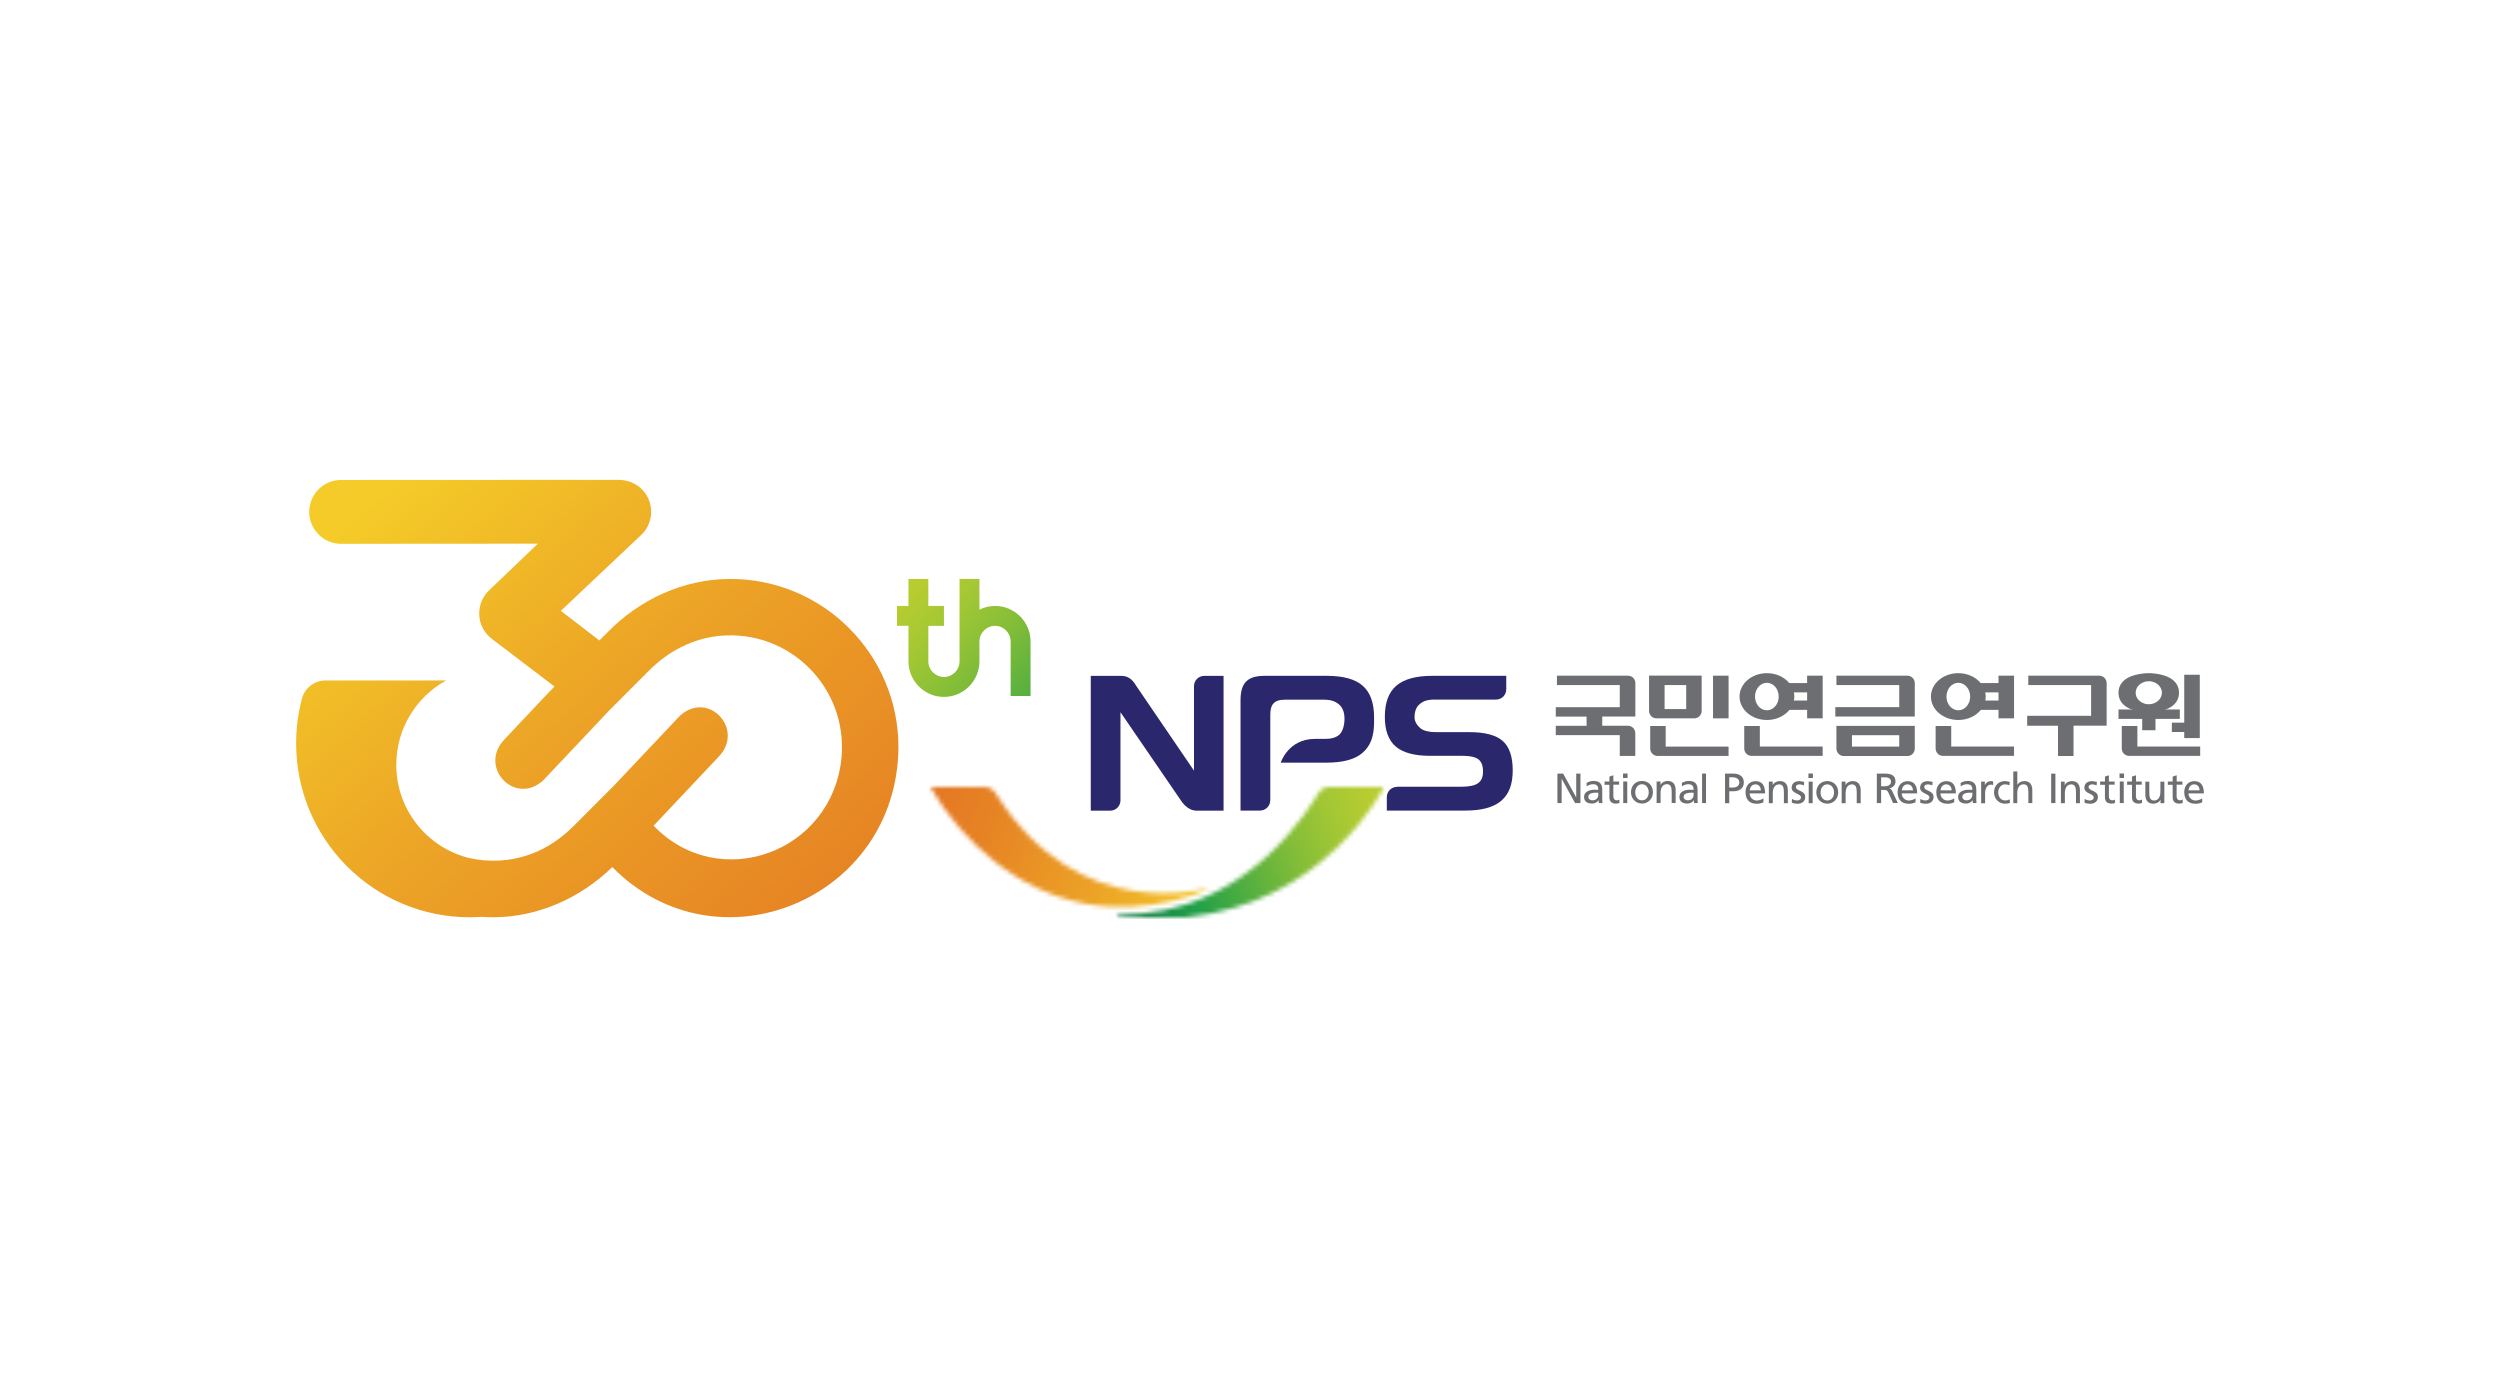<svg width="575" height="322" viewBox="0 0 575 322" fill="none" xmlns="http://www.w3.org/2000/svg">
<path d="M374.41 155.408H358.096V157.559H372.545V162.662H357.83V164.813H364.913V166.932H357.83V169.083H372.545V173.872H376.118V168.628C376.118 167.686 375.35 166.916 374.425 166.916H368.518V164.797H376.133V157.104C376.133 156.162 375.366 155.408 374.441 155.408" fill="#6D6E71"/>
<path d="M476.911 173.872V166.901H484.527V157.104C484.527 156.162 483.76 155.408 482.819 155.408H466.506V157.559H480.955V164.64H466.255V166.916H473.339V173.887H476.911V173.872Z" fill="#6D6E71"/>
<path d="M397.571 155.408H393.998V165.221H397.571V155.408Z" fill="#6D6E71"/>
<path d="M383.122 166.979H379.549V172.145C379.549 173.102 380.317 173.872 381.242 173.872H397.571V171.721H383.107V166.979H383.122Z" fill="#6D6E71"/>
<path d="M382.856 157.559H387.823V163.085H382.856V157.559ZM389.688 165.221C390.628 165.221 391.381 164.451 391.381 163.509V155.392H379.283V163.509C379.283 164.451 380.035 165.221 380.991 165.221H389.704H389.688Z" fill="#6D6E71"/>
<path d="M436.826 171.721H425.95V169.099H436.826V171.721ZM422.377 166.948V172.176C422.377 173.118 423.145 173.887 424.086 173.887H438.706C439.647 173.887 440.399 173.118 440.399 172.176V166.948H422.377Z" fill="#6D6E71"/>
<path d="M438.707 155.408H422.378V157.559H436.826V162.646H422.127V164.797H440.399V157.104C440.399 156.162 439.631 155.408 438.707 155.408Z" fill="#6D6E71"/>
<path d="M415.639 161.123H412.599C412.662 160.825 412.693 160.526 412.693 160.212C412.693 159.883 412.662 159.569 412.583 159.255H415.639V161.123ZM406.378 163.368C404.873 163.368 403.651 161.955 403.651 160.212C403.651 158.47 404.873 157.041 406.378 157.041C407.882 157.041 409.104 158.454 409.104 160.212C409.104 161.971 407.882 163.368 406.378 163.368ZM415.639 155.408V157.104H411.533C410.389 155.722 408.525 154.827 406.393 154.827C402.914 154.827 400.094 157.229 400.094 160.212C400.094 163.195 402.914 165.598 406.393 165.598C408.54 165.598 410.436 164.671 411.58 163.274H415.639V165.221H419.212V155.408H415.639Z" fill="#6D6E71"/>
<path d="M404.748 166.979H401.175V172.16C401.175 173.102 401.943 173.856 402.883 173.856H419.212V171.705H404.764V166.964L404.748 166.979Z" fill="#6D6E71"/>
<path d="M459.658 161.123H456.618C456.681 160.825 456.712 160.526 456.712 160.212C456.712 159.883 456.681 159.569 456.602 159.255H459.658V161.123ZM450.412 163.368C448.908 163.368 447.686 161.955 447.686 160.212C447.686 158.47 448.908 157.041 450.412 157.041C451.917 157.041 453.139 158.454 453.139 160.212C453.139 161.971 451.917 163.368 450.412 163.368ZM459.658 155.408V157.104H455.552C454.408 155.722 452.528 154.827 450.412 154.827C446.934 154.827 444.113 157.229 444.113 160.212C444.113 163.195 446.934 165.598 450.412 165.598C452.559 165.598 454.455 164.671 455.599 163.274H459.658V165.221H463.231V155.408H459.658Z" fill="#6D6E71"/>
<path d="M448.767 166.979H445.194V172.16C445.194 173.102 445.962 173.856 446.902 173.856H463.231V171.705H448.782V166.964L448.767 166.979Z" fill="#6D6E71"/>
<path d="M491.579 166.979H488.006V172.16C488.006 173.102 488.774 173.856 489.714 173.856H506.043V171.705H491.595V166.964L491.579 166.979Z" fill="#6D6E71"/>
<path d="M495.231 161.814L495.074 161.861L494.949 161.892L494.808 161.924L494.588 161.955H494.51L494.212 161.971H493.914L493.836 161.955L493.617 161.924L493.476 161.892L493.35 161.861L493.194 161.814C492.034 161.453 491.203 160.479 491.203 159.333C491.203 158.187 492.034 157.214 493.194 156.852L493.35 156.805L493.476 156.774L493.617 156.743L493.836 156.711H493.914L494.212 156.695H494.51L494.588 156.711L494.808 156.743L494.964 156.774L495.09 156.805L495.246 156.852C496.406 157.214 497.237 158.187 497.237 159.333C497.237 160.479 496.406 161.437 495.246 161.814M501.17 159.333C501.17 156.962 499.258 155.141 494.792 154.843C494.604 154.827 494.416 154.827 494.212 154.827C494.024 154.827 493.836 154.827 493.648 154.843C489.166 155.141 487.254 156.962 487.254 159.333C487.254 161.704 489.166 163.572 493.648 163.808C493.836 163.808 494.024 163.823 494.212 163.823C494.4 163.823 494.588 163.823 494.792 163.808C499.258 163.557 501.17 161.688 501.17 159.333Z" fill="#6D6E71"/>
<path d="M502.376 169.758H505.949V155.188H502.376V166.21H499.524V168.361H502.376V169.758Z" fill="#6D6E71"/>
<path d="M495.764 167.952V165.346H501.358V163.179H487.254V165.346H492.708V167.952H495.764Z" fill="#6D6E71"/>
<path d="M358.206 177.922H359.522L362.516 183.386H362.531V177.922H363.503V184.705H362.265L359.193 179.131H359.178V184.705H358.206V177.922Z" fill="#6D6E71"/>
<path d="M364.96 180.874C365.321 180.56 365.885 180.371 366.386 180.371C367.311 180.371 367.609 180.811 367.609 181.659C367.248 181.643 366.998 181.643 366.637 181.643C365.697 181.643 364.333 182.036 364.333 183.276C364.333 184.359 365.086 184.814 366.151 184.814C366.982 184.814 367.468 184.359 367.687 184.061H367.703V184.705H368.565C368.549 184.563 368.518 184.296 368.518 183.731V181.674C368.518 180.324 367.953 179.618 366.527 179.618C365.901 179.618 365.352 179.806 364.898 180.073L364.945 180.858L364.96 180.874ZM367.609 182.773C367.609 183.511 367.139 184.077 366.23 184.077C365.807 184.077 365.305 183.794 365.305 183.276C365.305 182.397 366.527 182.318 367.029 182.318C367.217 182.318 367.421 182.334 367.609 182.334V182.773Z" fill="#6D6E71"/>
<path d="M372.388 180.481H371.072V183.197C371.072 183.778 371.417 184.077 371.84 184.077C372.122 184.077 372.325 183.982 372.467 183.904V184.689C372.263 184.752 371.981 184.83 371.683 184.83C370.743 184.83 370.163 184.391 370.163 183.386V180.497H369.05V179.759H370.163V178.613L371.072 178.315V179.759H372.388V180.497V180.481Z" fill="#6D6E71"/>
<path d="M373.344 184.705H374.269V179.743H373.344V184.705ZM373.297 178.943H374.332V177.906H373.297V178.943Z" fill="#6D6E71"/>
<path d="M375.13 182.224C375.13 183.637 376.165 184.815 377.653 184.815C379.142 184.815 380.176 183.637 380.176 182.224C380.176 180.717 379.158 179.618 377.653 179.618C376.149 179.618 375.13 180.701 375.13 182.224ZM376.102 182.224C376.102 181.282 376.666 180.372 377.653 180.372C378.641 180.372 379.205 181.298 379.205 182.224C379.205 183.103 378.735 184.077 377.653 184.077C376.572 184.077 376.102 183.103 376.102 182.224Z" fill="#6D6E71"/>
<path d="M381.023 179.743H381.916V180.528H381.932C382.198 179.963 382.856 179.618 383.546 179.618C384.831 179.618 385.395 180.419 385.395 181.753V184.689H384.486V182.13C384.486 180.968 384.235 180.403 383.436 180.356C382.386 180.356 381.932 181.188 381.932 182.397V184.689H381.023V179.728V179.743Z" fill="#6D6E71"/>
<path d="M386.868 180.874C387.244 180.56 387.793 180.371 388.31 180.371C389.219 180.371 389.532 180.811 389.532 181.659C389.172 181.643 388.921 181.643 388.56 181.643C387.62 181.643 386.257 182.036 386.257 183.276C386.257 184.359 387.009 184.815 388.075 184.815C388.905 184.815 389.391 184.359 389.61 184.061H389.626V184.705H390.488C390.457 184.563 390.441 184.296 390.441 183.731V181.675C390.441 180.324 389.877 179.618 388.451 179.618C387.824 179.618 387.275 179.806 386.821 180.073L386.868 180.858V180.874ZM389.532 182.774C389.532 183.511 389.062 184.077 388.153 184.077C387.73 184.077 387.228 183.794 387.228 183.276C387.228 182.397 388.451 182.318 388.952 182.318C389.14 182.318 389.344 182.334 389.532 182.334V182.774Z" fill="#6D6E71"/>
<path d="M392.384 177.922H391.476V184.705H392.384V177.922Z" fill="#6D6E71"/>
<path d="M396.756 184.736H397.728V181.988H398.684C399.906 181.988 401.081 181.455 401.081 179.947C401.081 178.44 399.922 177.922 398.543 177.922H396.756V184.752V184.736ZM397.728 178.77H398.558C399.154 178.77 400.047 179.084 400.047 179.932C400.047 180.78 399.295 181.125 398.684 181.125H397.728V178.754V178.77Z" fill="#6D6E71"/>
<path d="M405.579 183.621C405.36 183.81 404.654 184.124 404.059 184.124C403.197 184.124 402.429 183.449 402.429 182.475H405.971C405.971 180.874 405.438 179.665 403.792 179.665C402.398 179.665 401.473 180.701 401.473 182.177C401.473 183.794 402.272 184.862 404.027 184.862C404.842 184.862 405.234 184.673 405.595 184.532V183.621H405.579ZM402.429 181.784C402.492 181.141 402.868 180.403 403.761 180.403C404.545 180.403 404.999 181.031 404.999 181.784H402.445H402.429Z" fill="#6D6E71"/>
<path d="M406.848 179.775H407.726V180.56H407.741C408.008 179.994 408.666 179.649 409.356 179.649C410.641 179.649 411.205 180.45 411.205 181.784V184.736H410.296V182.177C410.296 181.015 410.045 180.45 409.246 180.403C408.212 180.403 407.741 181.235 407.741 182.444V184.736H406.833V179.775H406.848Z" fill="#6D6E71"/>
<path d="M412.176 183.763C412.536 183.998 413.054 184.108 413.304 184.108C413.727 184.108 414.229 183.935 414.229 183.401C414.229 182.507 412.082 182.569 412.082 181.188C412.082 180.152 412.85 179.665 413.837 179.665C414.26 179.665 414.621 179.759 414.965 179.853L414.887 180.654C414.683 180.528 414.151 180.403 413.931 180.403C413.461 180.403 413.054 180.591 413.054 180.999C413.054 182.004 415.201 181.722 415.201 183.307C415.201 184.359 414.354 184.862 413.477 184.862C413.007 184.862 412.536 184.814 412.113 184.595L412.16 183.778L412.176 183.763Z" fill="#6D6E71"/>
<path d="M416 184.736H416.909V179.775H416V184.736ZM415.938 178.943H416.972V177.906H415.938V178.943Z" fill="#6D6E71"/>
<path d="M417.755 182.255C417.755 183.668 418.789 184.846 420.278 184.846C421.767 184.846 422.785 183.668 422.785 182.255C422.785 180.748 421.782 179.649 420.278 179.649C418.773 179.649 417.755 180.732 417.755 182.255ZM418.726 182.255C418.726 181.313 419.291 180.403 420.278 180.403C421.265 180.403 421.829 181.313 421.829 182.255C421.829 183.135 421.359 184.108 420.278 184.108C419.197 184.108 418.726 183.135 418.726 182.255Z" fill="#6D6E71"/>
<path d="M423.584 179.775H424.462V180.56H424.478C424.744 179.995 425.418 179.649 426.092 179.649C427.377 179.649 427.957 180.45 427.957 181.784V184.736H427.048V182.177C427.048 181.015 426.797 180.45 425.998 180.403C424.964 180.403 424.493 181.235 424.493 182.444V184.736H423.584V179.775Z" fill="#6D6E71"/>
<path d="M486.361 180.481H485.045V183.197C485.045 183.778 485.39 184.077 485.813 184.077C486.095 184.077 486.299 183.982 486.44 183.904V184.689C486.236 184.752 485.954 184.83 485.656 184.83C484.716 184.83 484.136 184.391 484.136 183.386V180.497H483.023V179.759H484.136V178.613L485.045 178.315V179.759H486.361V180.497V180.481Z" fill="#6D6E71"/>
<path d="M492.583 180.481H491.266V183.197C491.266 183.778 491.611 184.077 492.034 184.077C492.316 184.077 492.52 183.982 492.661 183.904V184.689C492.457 184.752 492.175 184.83 491.893 184.83C490.953 184.83 490.357 184.391 490.357 183.386V180.497H489.245V179.759H490.357V178.613L491.282 178.315V179.759H492.598V180.497L492.583 180.481Z" fill="#6D6E71"/>
<path d="M501.938 180.481H500.622V183.197C500.622 183.778 500.966 184.077 501.389 184.077C501.672 184.077 501.875 183.982 502.016 183.904V184.689C501.813 184.752 501.531 184.83 501.248 184.83C500.308 184.83 499.713 184.391 499.713 183.386V180.497H498.6V179.759H499.713V178.613L500.637 178.315V179.759H501.954V180.497L501.938 180.481Z" fill="#6D6E71"/>
<path d="M487.552 184.705H488.461V179.743H487.552V184.705ZM487.49 178.943H488.524V177.906H487.49V178.943Z" fill="#6D6E71"/>
<path d="M479.482 183.763C479.843 183.998 480.36 184.108 480.626 184.108C481.049 184.108 481.551 183.935 481.551 183.401C481.551 182.507 479.404 182.569 479.404 181.188C479.404 180.152 480.172 179.665 481.159 179.665C481.582 179.665 481.942 179.759 482.287 179.853L482.209 180.654C482.005 180.528 481.457 180.403 481.253 180.403C480.783 180.403 480.375 180.591 480.375 180.999C480.375 182.004 482.522 181.722 482.522 183.307C482.522 184.359 481.676 184.862 480.799 184.862C480.328 184.862 479.858 184.814 479.435 184.595L479.482 183.778V183.763Z" fill="#6D6E71"/>
<path d="M473.997 179.775H474.875V180.56H474.906C475.172 179.995 475.831 179.649 476.52 179.649C477.805 179.649 478.385 180.45 478.385 181.784V184.736H477.476V182.177C477.476 181.015 477.225 180.45 476.426 180.403C475.392 180.403 474.922 181.235 474.922 182.444V184.736H474.013V179.775H473.997Z" fill="#6D6E71"/>
<path d="M506.498 183.621C506.279 183.81 505.574 184.124 504.978 184.124C504.116 184.124 503.349 183.449 503.349 182.475H506.89C506.89 180.874 506.357 179.665 504.696 179.665C503.302 179.665 502.377 180.701 502.377 182.177C502.377 183.794 503.192 184.862 504.947 184.862C505.762 184.862 506.154 184.673 506.514 184.532V183.621H506.498ZM503.349 181.784C503.411 181.141 503.787 180.403 504.681 180.403C505.464 180.403 505.903 181.015 505.903 181.784H503.349Z" fill="#6D6E71"/>
<path d="M472.744 177.938H471.772V184.705H472.744V177.938Z" fill="#6D6E71"/>
<path d="M450.977 180.874C451.353 180.56 451.902 180.371 452.419 180.371C453.328 180.371 453.641 180.811 453.641 181.659C453.281 181.643 453.03 181.643 452.67 181.643C451.73 181.643 450.366 182.036 450.366 183.276C450.366 184.359 451.118 184.814 452.184 184.814C453.015 184.814 453.5 184.359 453.72 184.061H453.735V184.705H454.597C454.582 184.563 454.55 184.296 454.55 183.731V181.674C454.55 180.324 453.986 179.618 452.56 179.618C451.933 179.618 451.385 179.806 450.93 180.073L450.977 180.858V180.874ZM453.641 182.773C453.641 183.511 453.171 184.077 452.262 184.077C451.839 184.077 451.338 183.794 451.338 183.276C451.338 182.397 452.56 182.318 453.062 182.318C453.25 182.318 453.453 182.334 453.641 182.334V182.773Z" fill="#6D6E71"/>
<path d="M440.556 183.621C440.337 183.81 439.631 184.124 439.036 184.124C438.174 184.124 437.406 183.449 437.406 182.475H440.948C440.948 180.874 440.415 179.665 438.769 179.665C437.375 179.665 436.45 180.701 436.45 182.177C436.45 183.794 437.249 184.862 439.005 184.862C439.819 184.862 440.211 184.673 440.572 184.532V183.621H440.556ZM437.406 181.784C437.469 181.141 437.845 180.403 438.738 180.403C439.522 180.403 439.976 181.031 439.976 181.784H437.406Z" fill="#6D6E71"/>
<path d="M449.457 183.621C449.237 183.81 448.532 184.124 447.937 184.124C447.075 184.124 446.307 183.449 446.307 182.475H449.849C449.849 180.874 449.316 179.665 447.67 179.665C446.276 179.665 445.351 180.701 445.351 182.177C445.351 183.794 446.15 184.862 447.905 184.862C448.72 184.862 449.112 184.673 449.472 184.532V183.621H449.457ZM446.307 181.784C446.37 181.141 446.746 180.403 447.639 180.403C448.423 180.403 448.877 181.031 448.877 181.784H446.323H446.307Z" fill="#6D6E71"/>
<path d="M441.7 183.763C442.06 183.998 442.577 184.108 442.828 184.108C443.251 184.108 443.768 183.935 443.768 183.402C443.768 182.507 441.622 182.569 441.622 181.188C441.622 180.152 442.389 179.665 443.377 179.665C443.8 179.665 444.145 179.759 444.505 179.853L444.427 180.654C444.223 180.528 443.674 180.403 443.455 180.403C442.985 180.403 442.577 180.591 442.577 180.999C442.577 182.004 444.724 181.722 444.724 183.307C444.724 184.359 443.878 184.862 443.001 184.862C442.53 184.862 442.06 184.815 441.637 184.595L441.684 183.778L441.7 183.763Z" fill="#6D6E71"/>
<path d="M455.663 179.775H456.509V180.544H456.524C456.76 180.026 457.292 179.665 457.825 179.665C458.092 179.665 458.233 179.696 458.421 179.728V180.544L457.919 180.466C457.104 180.466 456.572 181.235 456.572 182.491V184.752H455.663V179.791V179.775Z" fill="#6D6E71"/>
<path d="M462.182 180.623C461.837 180.481 461.477 180.403 461.195 180.403C460.16 180.403 459.596 181.313 459.596 182.255C459.596 183.135 460.066 184.108 461.257 184.108C461.555 184.108 461.947 184.014 462.229 183.825L462.291 184.642C461.915 184.83 461.477 184.846 461.148 184.846C459.659 184.846 458.625 183.668 458.625 182.255C458.625 180.748 459.627 179.649 461.148 179.649C461.524 179.649 461.994 179.743 462.244 179.853L462.166 180.607L462.182 180.623Z" fill="#6D6E71"/>
<path d="M431.687 184.705H432.658V181.69H433.238C433.755 181.69 434.069 181.69 434.366 182.35L435.401 184.689H436.497L435.228 181.988C435.009 181.565 434.868 181.423 434.57 181.313C435.354 181.156 435.965 180.575 435.965 179.759C435.965 178.142 434.68 177.922 433.332 177.922H431.671V184.689L431.687 184.705ZM432.658 178.786H433.583C434.476 178.786 434.93 179.178 434.93 179.79C434.93 180.434 434.398 180.842 433.473 180.842H432.658V178.786Z" fill="#6D6E71"/>
<path d="M463.075 177.435H463.984V180.481H463.999C464.328 179.963 464.908 179.649 465.582 179.649C466.867 179.649 467.431 180.45 467.431 181.769V184.705H466.522V182.146C466.522 180.999 466.272 180.434 465.472 180.387C464.438 180.387 463.968 181.219 463.968 182.428V184.72H463.059V177.435H463.075Z" fill="#6D6E71"/>
<path d="M497.786 184.736H496.908V183.951H496.892C496.626 184.516 495.968 184.846 495.278 184.846C493.993 184.846 493.429 184.061 493.429 182.726V179.791H494.338V182.35C494.338 183.511 494.589 184.061 495.388 184.124C496.422 184.124 496.892 183.292 496.892 182.083V179.791H497.801V184.736H497.786Z" fill="#6D6E71"/>
<mask id="mask0_218_4904" style="mask-type:luminance" maskUnits="userSpaceOnUse" x="256" y="180" width="63" height="31">
<path d="M303.264 182.397C302.152 184.03 287.312 211.003 257.083 210.328L256.816 210.422V210.61L257.083 210.767C257.71 210.846 258.321 210.908 258.916 210.971H272.832C305.364 207.611 318.34 180.999 318.34 180.999H306.305C306.164 180.999 305.991 180.999 305.787 180.999C305.098 180.999 304.126 181.141 303.249 182.412" fill="white"/>
</mask>
<g mask="url(#mask0_218_4904)">
<path d="M311.146 161.183L247.193 184.504L264.017 230.815L327.971 207.494L311.146 161.183Z" fill="url(#paint0_linear_218_4904)"/>
</g>
<path d="M292.154 184.077C292.154 185.38 291.104 186.432 289.803 186.432H285.321V161.044C285.321 156.994 286.982 155.439 290.9 155.439H305.098C308.906 155.439 311.679 156.177 313.419 157.716C315.158 159.239 316.036 161.657 316.036 164.97V166.147C316.036 169.46 315.158 171.595 313.419 173.118C311.679 174.657 308.906 175.41 305.098 175.41H294.567C294.567 175.41 296.275 169.947 302.434 169.947H304.769C306.242 169.947 307.276 169.633 308.013 169.005C308.827 168.298 309.235 166.775 309.235 165.315C309.235 163.855 308.796 162.677 307.918 161.971C307.041 161.264 306.101 160.919 304.236 160.919H304.189H295.648C292.953 160.919 292.169 162.096 292.169 164.404V184.077H292.154Z" fill="#2A276C"/>
<path d="M321.318 180.984C320.017 180.984 318.967 182.036 318.967 183.339V186.432H337.035C340.796 186.432 343.555 185.678 345.294 184.171C347.049 182.664 347.927 180.419 347.927 177.216C347.927 174.013 347.159 171.783 345.639 170.433C344.119 169.083 341.564 168.392 337.976 168.392H330.172C328.793 168.392 327.445 168.11 326.755 167.544C326.066 166.979 325.345 166.069 325.345 165.001C325.345 163.588 325.753 162.552 326.567 161.908C327.382 161.249 328.26 160.903 329.999 160.903H344.087C345.388 160.903 346.438 159.851 346.438 158.548V155.439H329.451C325.643 155.439 322.885 156.209 321.13 157.732C319.39 159.255 318.513 161.578 318.513 164.891C318.513 167.984 319.343 170.261 321.004 171.689C322.665 173.118 325.298 173.84 328.887 173.84H336.456C338.148 173.84 339.339 174.123 340.044 174.657C340.749 175.206 341.094 176.132 341.094 177.436C341.094 178.739 340.718 179.587 339.95 180.136C339.198 180.686 337.882 180.952 336.001 180.952H321.318V180.984Z" fill="#2A276C"/>
<path d="M276.969 155.455C275.668 155.455 274.618 156.507 274.618 157.81V177.247L261.267 157.653C260.436 156.208 259.37 155.455 257.96 155.455H250.877V186.447H255.359C256.659 186.447 257.709 185.395 257.709 184.092V163.807L271.719 184.265C271.719 184.265 273.082 186.447 275.167 186.447H281.419V155.455H276.937H276.969Z" fill="#2A276C"/>
<mask id="mask1_218_4904" style="mask-type:luminance" maskUnits="userSpaceOnUse" x="213" y="180" width="65" height="29">
<path d="M213.973 181C221.354 193.811 234.094 204.833 249.248 207.784C264.401 210.736 277.392 204.707 277.392 204.707L277.486 204.644V204.362H277.267C277.267 204.362 248.26 212.793 229.314 182.946C228.656 181.91 227.998 180.984 226.4 180.984H213.957L213.973 181Z" fill="white"/>
</mask>
<g mask="url(#mask1_218_4904)">
<path d="M221.397 160.547L203.764 209.086L270.059 233.26L287.692 184.722L221.397 160.547Z" fill="url(#paint1_linear_218_4904)"/>
</g>
<path d="M228.86 139.362C227.575 139.362 226.352 139.676 225.271 140.21V133.161H220.695V152.111C220.695 154.089 219.081 155.706 217.107 155.706C215.132 155.706 213.518 154.089 213.518 152.111V143.947H217.107V139.362H213.518V133.161H208.942V139.362H206.31V143.931H208.942V152.111C208.942 156.617 212.609 160.291 217.107 160.291C221.604 160.291 225.271 156.617 225.271 152.111V147.542C225.271 145.564 226.885 143.947 228.86 143.947C230.834 143.947 232.448 145.564 232.448 147.542V160.087H237.024V147.542C237.024 143.036 233.357 139.362 228.86 139.362Z" fill="url(#paint2_linear_218_4904)"/>
<path d="M167.681 133.16C157.135 133.239 147.106 137.871 139.74 145.422L137.86 147.306L128.99 140.493L147.403 123.112C150.177 120.553 150.553 116.33 148.297 113.284C146.933 111.447 144.661 110.364 142.216 110.364L78.436 110.395C74.393 110.395 71.118 113.692 71.118 117.727C71.118 119.69 71.886 121.527 73.265 122.924C74.644 124.306 76.493 125.075 78.436 125.075L123.709 125.043L112.583 135.688C110.264 137.823 109.574 141.215 110.859 144.119C111.345 145.234 112.207 146.27 113.319 147.087L127.533 157.904L125.433 160.071L116.03 170.056C109.919 176.415 118.428 185.442 124.931 179.492L140.085 163.446L149.378 154.136C153.703 149.803 159.344 146.851 165.44 146.255C181.534 144.684 194.995 158.108 193.554 174.217C191.454 196.15 165.346 205.539 150.318 189.901L150.71 189.509L165.284 174.06C171.395 167.701 162.886 158.673 156.383 164.624L141.229 180.67L131.936 189.98C129.178 192.743 125.919 195.02 122.267 196.37C117.159 198.27 112.254 198.332 107.756 197.312C98.213 194.863 91.145 186.227 91.145 175.912C91.145 167.544 95.784 160.275 102.601 156.507H92.916H77.951H74.864C72.325 156.507 70.084 158.218 69.441 160.699C68.579 163.964 68.109 167.403 68.109 170.951C68.109 193.057 85.99 210.971 108.054 210.971C108.947 210.971 109.841 210.924 110.718 210.877C111.674 210.94 112.646 210.987 113.617 210.971C123.819 210.893 133.519 206.544 140.822 199.431C165.08 224.002 206.419 206.716 206.639 171.846C206.639 150.415 189.166 133.003 167.728 133.16H167.681Z" fill="url(#paint3_linear_218_4904)"/>
<defs>
<linearGradient id="paint0_linear_218_4904" x1="322.269" y1="184.497" x2="255.626" y2="208.707" gradientUnits="userSpaceOnUse">
<stop stop-color="#BDCF30"/>
<stop offset="0.1" stop-color="#B6CC31"/>
<stop offset="0.23" stop-color="#A2C734"/>
<stop offset="0.38" stop-color="#83BD38"/>
<stop offset="0.55" stop-color="#57B03F"/>
<stop offset="0.74" stop-color="#21A048"/>
<stop offset="1" stop-color="#0B7540"/>
</linearGradient>
<linearGradient id="paint1_linear_218_4904" x1="278.946" y1="211.924" x2="212.031" y2="187.615" gradientUnits="userSpaceOnUse">
<stop stop-color="#F4CB28"/>
<stop offset="0.39" stop-color="#ECA326"/>
<stop offset="0.79" stop-color="#E68324"/>
<stop offset="1" stop-color="#E47724"/>
</linearGradient>
<linearGradient id="paint2_linear_218_4904" x1="203.849" y1="131.905" x2="260.143" y2="184.41" gradientUnits="userSpaceOnUse">
<stop stop-color="#BDCF30"/>
<stop offset="0.1" stop-color="#B6CC31"/>
<stop offset="0.23" stop-color="#A2C734"/>
<stop offset="0.38" stop-color="#83BD38"/>
<stop offset="0.55" stop-color="#57B03F"/>
<stop offset="0.74" stop-color="#21A048"/>
<stop offset="1" stop-color="#0B7540"/>
</linearGradient>
<linearGradient id="paint3_linear_218_4904" x1="86.632" y1="114.76" x2="203.671" y2="245.669" gradientUnits="userSpaceOnUse">
<stop stop-color="#F4CB28"/>
<stop offset="0.39" stop-color="#ECA326"/>
<stop offset="0.79" stop-color="#E68324"/>
<stop offset="1" stop-color="#E47724"/>
</linearGradient>
</defs>
</svg>
